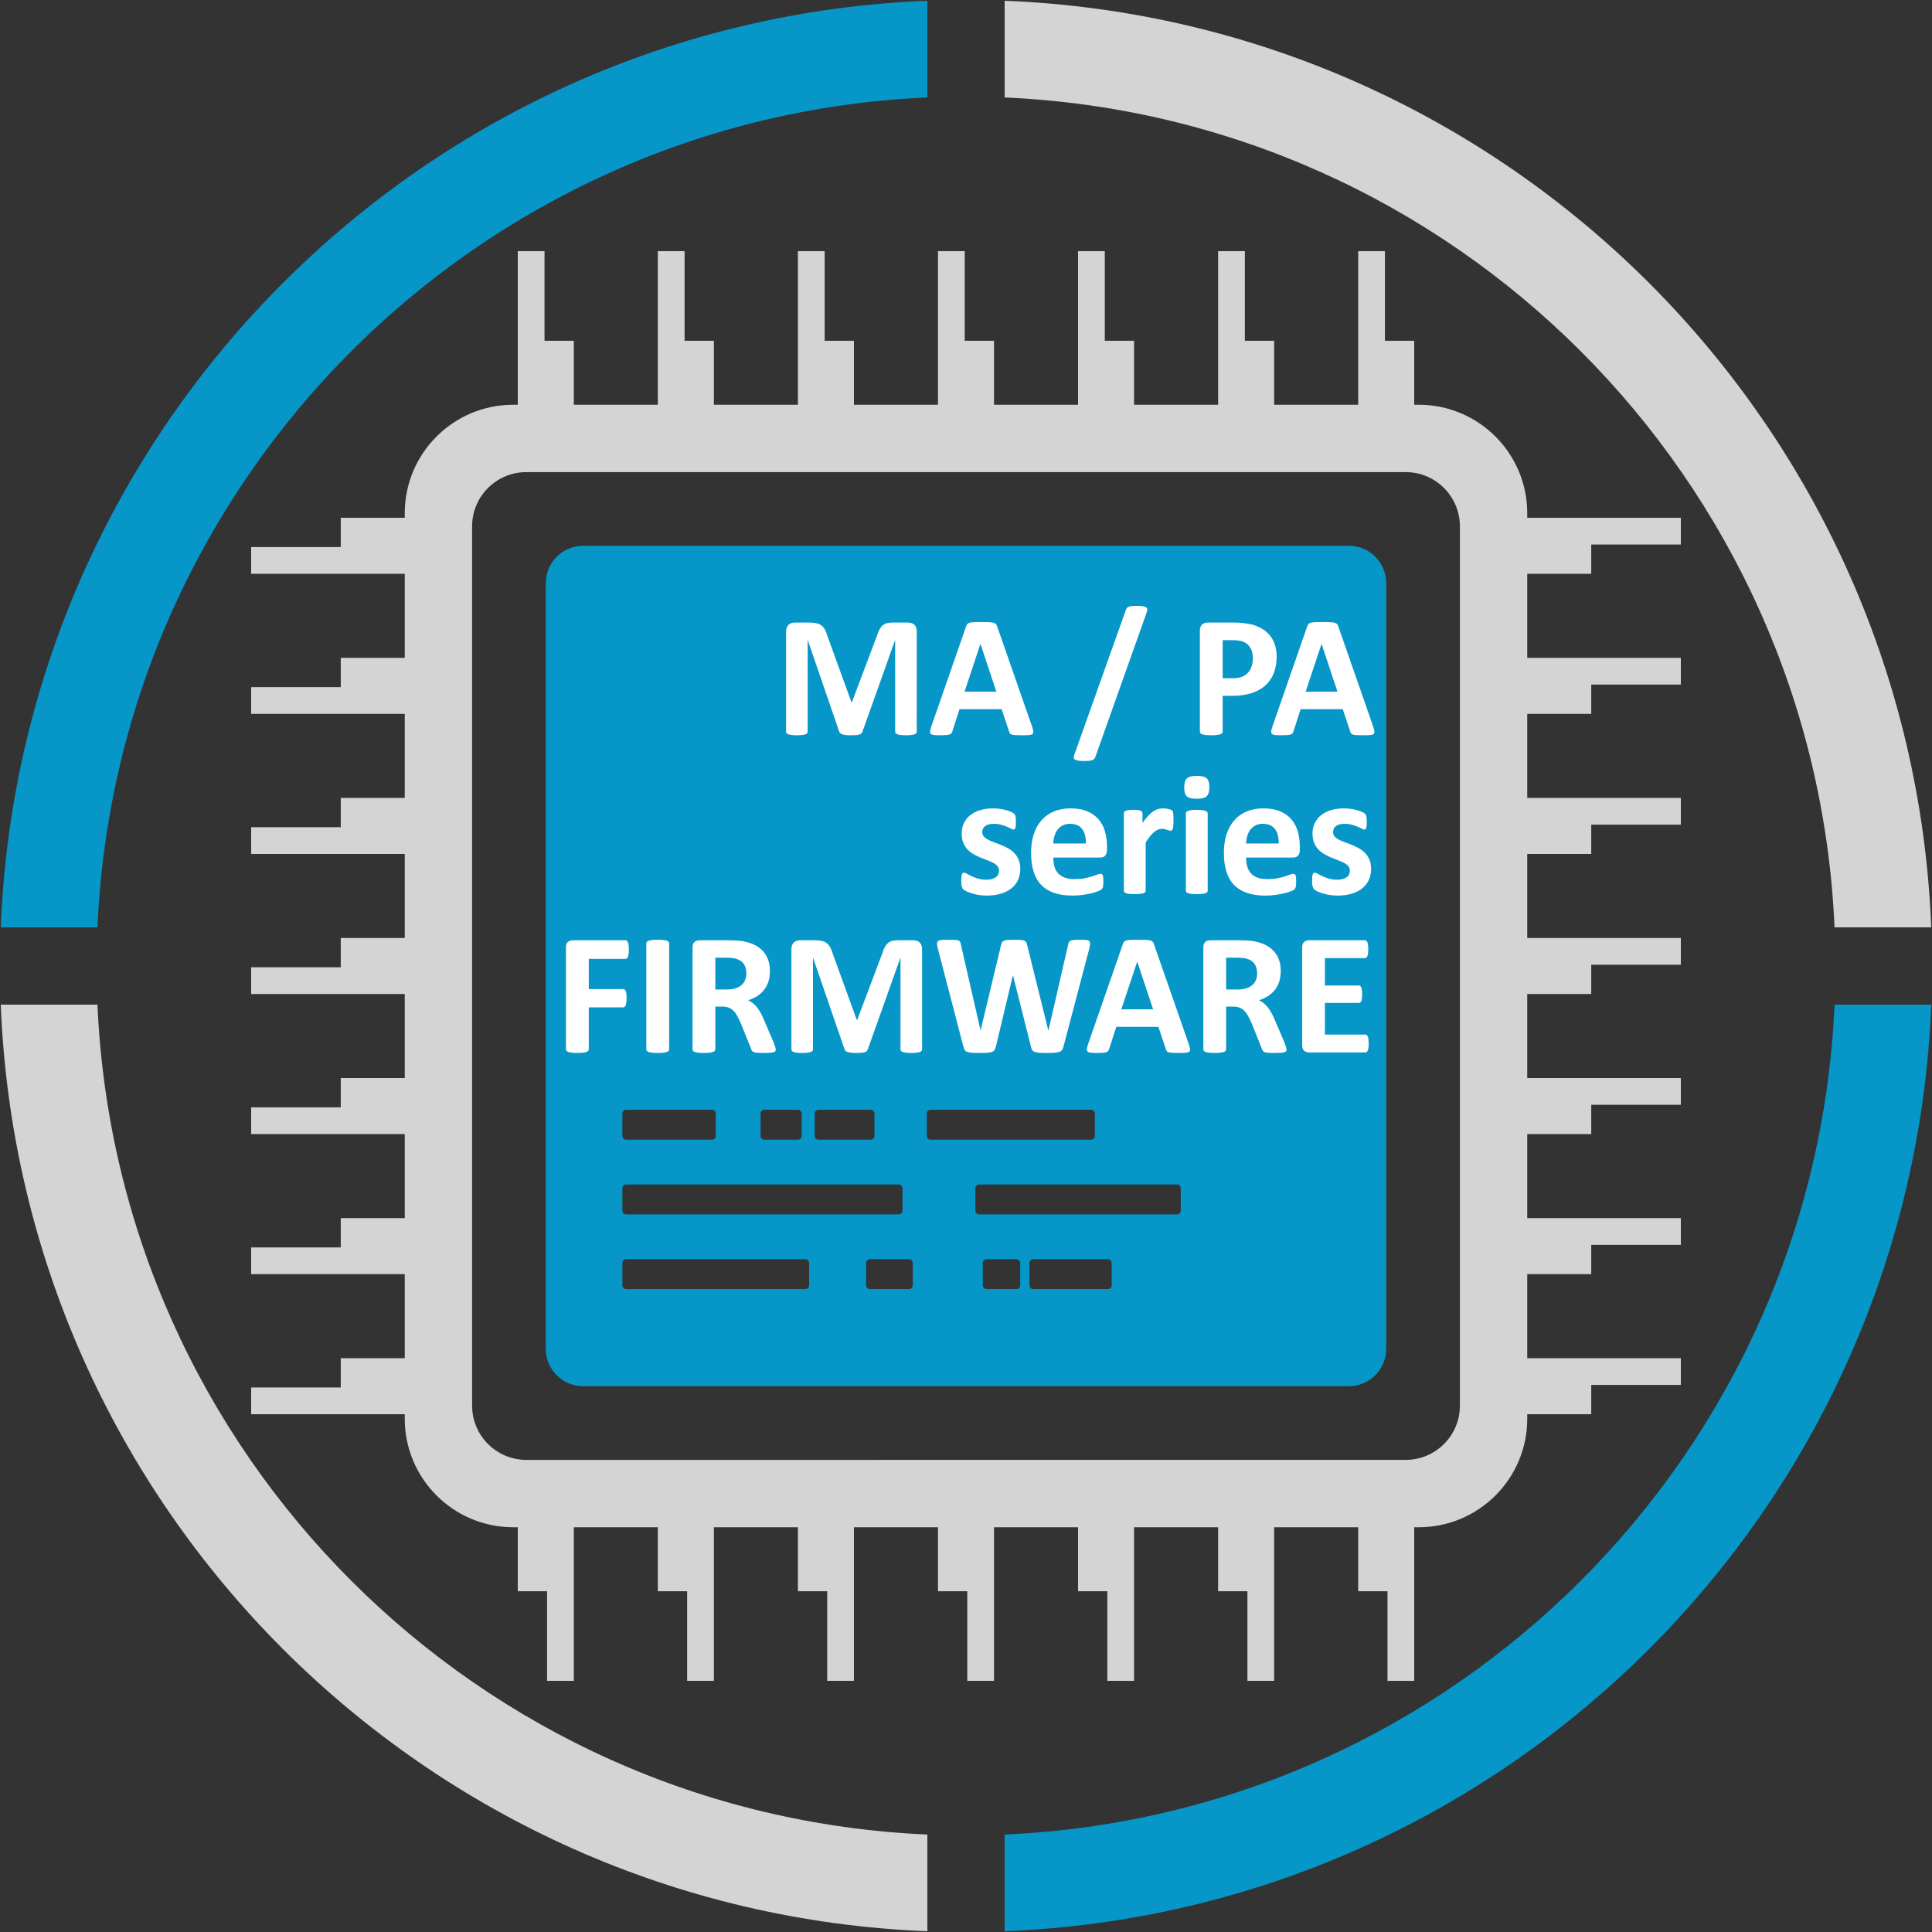 <?xml version="1.0" encoding="utf-8"?>
<!-- Generator: Adobe Illustrator 28.1.0, SVG Export Plug-In . SVG Version: 6.00 Build 0)  -->
<svg version="1.1" id="Слой_1" xmlns="http://www.w3.org/2000/svg" xmlns:xlink="http://www.w3.org/1999/xlink" x="0px" y="0px"
	 width="1000px" height="1000px" viewBox="0 0 1000 1000" style="enable-background:new 0 0 1000 1000;" xml:space="preserve">
<rect x="0" y="0" width="1000" height="1000" fill="#333333" stroke="none"/>
<style type="text/css">
	.st0{fill:#D4D4D4;}
	.st1{fill:#0696C8;}
	.st2{fill:none;}
	.st3{fill:#FFFFFF;}
</style>
<path class="st0" d="M734.337,209.5H265.663c-31.018,0-56.163,25.145-56.163,56.163v468.673c0,31.018,25.145,56.163,56.163,56.163
	h468.673c31.018,0,56.163-25.145,56.163-56.163V265.663C790.5,234.645,765.355,209.5,734.337,209.5z M755.64,727.558
	c0,15.509-12.573,28.082-28.082,28.082H272.442c-15.509,0-28.082-12.573-28.082-28.082V272.442
	c0-15.509,12.573-28.082,28.082-28.082h455.117c15.509,0,28.082,12.573,28.082,28.082V727.558z"/>
<path class="st1" d="M698.167,282.5H301.833c-10.678,0-19.333,8.656-19.333,19.333v396.333c0,10.677,8.656,19.333,19.333,19.333
	h396.333c10.677,0,19.333-8.656,19.333-19.333V301.833C717.5,291.156,708.844,282.5,698.167,282.5z M421.7,576.367
	c0-1.068,0.866-1.933,1.933-1.933H450.7c1.068,0,1.933,0.866,1.933,1.933v11.6c0,1.068-0.866,1.933-1.933,1.933h-27.067
	c-1.068,0-1.933-0.866-1.933-1.933V576.367z M393.667,576.367c0-1.068,0.866-1.933,1.933-1.933H413c1.068,0,1.933,0.866,1.933,1.933
	v11.6c0,1.068-0.866,1.933-1.933,1.933h-17.4c-1.068,0-1.933-0.866-1.933-1.933V576.367z M322.133,576.367
	c0-1.068,0.866-1.933,1.933-1.933h44.467c1.068,0,1.933,0.866,1.933,1.933v11.6c0,1.068-0.866,1.933-1.933,1.933h-44.467
	c-1.068,0-1.933-0.866-1.933-1.933V576.367z M322.133,615.033c0-1.068,0.866-1.933,1.933-1.933H465.2
	c1.068,0,1.933,0.866,1.933,1.933v11.6c0,1.068-0.866,1.933-1.933,1.933H324.067c-1.068,0-1.933-0.866-1.933-1.933V615.033z
	 M418.8,665.3c0,1.068-0.866,1.933-1.933,1.933h-92.8c-1.068,0-1.933-0.866-1.933-1.933v-11.6c0-1.068,0.866-1.933,1.933-1.933h92.8
	c1.068,0,1.933,0.866,1.933,1.933V665.3z M472.45,665.3c0,1.068-0.866,1.933-1.933,1.933h-20.3c-1.068,0-1.933-0.866-1.933-1.933
	v-11.6c0-1.068,0.866-1.933,1.933-1.933h20.3c1.068,0,1.933,0.866,1.933,1.933V665.3z M479.7,587.967v-11.6
	c0-1.068,0.866-1.933,1.933-1.933h83.133c1.068,0,1.933,0.866,1.933,1.933v11.6c0,1.068-0.866,1.933-1.933,1.933h-83.133
	C480.566,589.9,479.7,589.034,479.7,587.967z M528.033,665.3c0,1.068-0.866,1.933-1.933,1.933h-15.467
	c-1.068,0-1.933-0.866-1.933-1.933v-11.6c0-1.068,0.866-1.933,1.933-1.933H526.1c1.068,0,1.933,0.866,1.933,1.933V665.3z
	 M575.4,665.3c0,1.068-0.866,1.933-1.933,1.933H534.8c-1.068,0-1.933-0.866-1.933-1.933v-11.6c0-1.068,0.866-1.933,1.933-1.933
	h38.667c1.068,0,1.933,0.866,1.933,1.933V665.3z M611.167,626.633c0,1.068-0.866,1.933-1.933,1.933H506.767
	c-1.068,0-1.933-0.866-1.933-1.933v-11.6c0-1.068,0.866-1.933,1.933-1.933h102.467c1.068,0,1.933,0.866,1.933,1.933V626.633z"/>
<g>
	<rect x="271.5" y="318" class="st2" width="441" height="266"/>
	<path class="st3" d="M474.505,378.687c0,0.299-0.083,0.568-0.247,0.808c-0.165,0.24-0.464,0.434-0.897,0.583
		c-0.434,0.15-1.009,0.269-1.727,0.359c-0.718,0.089-1.63,0.134-2.736,0.134c-1.077,0-1.974-0.045-2.691-0.134
		c-0.717-0.09-1.286-0.209-1.704-0.359c-0.419-0.149-0.718-0.344-0.897-0.583c-0.18-0.239-0.269-0.508-0.269-0.808V331.44h-0.09
		l-16.819,47.202c-0.12,0.389-0.314,0.711-0.583,0.965c-0.269,0.254-0.636,0.456-1.099,0.605c-0.464,0.149-1.054,0.247-1.772,0.292
		c-0.717,0.044-1.585,0.067-2.601,0.067c-1.017,0-1.884-0.038-2.602-0.112c-0.718-0.075-1.309-0.194-1.771-0.359
		c-0.464-0.164-0.83-0.366-1.099-0.605c-0.269-0.239-0.448-0.523-0.538-0.853l-16.236-47.202h-0.089v47.247
		c0,0.299-0.083,0.568-0.247,0.808c-0.165,0.24-0.471,0.434-0.919,0.583c-0.448,0.15-1.024,0.269-1.727,0.359
		c-0.703,0.089-1.607,0.134-2.713,0.134c-1.077,0-1.974-0.045-2.691-0.134c-0.717-0.09-1.293-0.209-1.727-0.359
		c-0.434-0.149-0.733-0.344-0.897-0.583c-0.165-0.239-0.247-0.508-0.247-0.808v-51.733c0-1.526,0.403-2.692,1.211-3.5
		c0.807-0.808,1.884-1.211,3.229-1.211h7.714c1.375,0,2.557,0.112,3.543,0.336c0.987,0.225,1.839,0.599,2.557,1.122
		s1.315,1.211,1.794,2.064c0.478,0.853,0.897,1.907,1.256,3.163l12.559,34.594h0.179l13.007-34.504
		c0.388-1.256,0.814-2.318,1.278-3.186c0.463-0.867,1.001-1.57,1.615-2.108c0.612-0.539,1.338-0.92,2.175-1.145
		c0.836-0.224,1.809-0.336,2.915-0.336h7.939c0.807,0,1.502,0.105,2.085,0.314c0.583,0.21,1.061,0.516,1.435,0.92
		c0.374,0.404,0.658,0.897,0.853,1.481c0.194,0.583,0.292,1.249,0.292,1.997V378.687z"/>
	<path class="st3" d="M534.144,375.905c0.359,1.077,0.583,1.929,0.673,2.557c0.09,0.628-0.03,1.1-0.358,1.414
		c-0.33,0.314-0.913,0.508-1.749,0.583c-0.838,0.074-1.989,0.112-3.454,0.112c-1.524,0-2.714-0.022-3.565-0.067
		c-0.853-0.045-1.503-0.135-1.951-0.27s-0.763-0.321-0.941-0.561c-0.18-0.239-0.33-0.553-0.449-0.942l-3.901-11.666h-21.798
		l-3.678,11.352c-0.12,0.419-0.277,0.771-0.471,1.054c-0.195,0.285-0.509,0.509-0.942,0.673c-0.434,0.164-1.047,0.276-1.839,0.337
		c-0.793,0.06-1.832,0.089-3.117,0.089c-1.376,0-2.452-0.045-3.229-0.134c-0.778-0.09-1.316-0.307-1.615-0.651
		c-0.299-0.343-0.403-0.83-0.314-1.458c0.09-0.628,0.314-1.465,0.673-2.513l17.896-51.509c0.18-0.508,0.389-0.92,0.628-1.234
		s0.621-0.553,1.143-0.718c0.523-0.164,1.248-0.269,2.176-0.314c0.927-0.045,2.152-0.067,3.678-0.067
		c1.764,0,3.169,0.022,4.216,0.067s1.861,0.15,2.444,0.314c0.583,0.165,1.002,0.412,1.256,0.74c0.254,0.33,0.471,0.778,0.65,1.346
		L534.144,375.905z M507.502,333.324h-0.045l-8.207,24.678h16.46L507.502,333.324z"/>
	<path class="st3" d="M566.905,391.923c-0.15,0.388-0.345,0.702-0.583,0.942c-0.24,0.239-0.576,0.434-1.01,0.583
		c-0.434,0.149-0.972,0.262-1.614,0.336c-0.644,0.074-1.458,0.112-2.444,0.112c-1.227,0-2.228-0.061-3.005-0.18
		c-0.778-0.12-1.368-0.299-1.771-0.538c-0.404-0.24-0.636-0.546-0.695-0.92c-0.061-0.375,0-0.815,0.179-1.324l26.821-75.334
		c0.119-0.388,0.299-0.71,0.538-0.964c0.239-0.254,0.568-0.456,0.987-0.606c0.418-0.149,0.964-0.261,1.637-0.336
		c0.673-0.074,1.487-0.112,2.444-0.112c1.256,0,2.266,0.061,3.027,0.18c0.763,0.12,1.338,0.299,1.728,0.538
		c0.388,0.24,0.612,0.546,0.672,0.92c0.06,0.375,0.016,0.815-0.134,1.324L566.905,391.923z"/>
	<path class="st3" d="M660.798,339.875c0,3.261-0.509,6.147-1.525,8.66s-2.497,4.629-4.44,6.349
		c-1.943,1.72-4.328,3.028-7.153,3.926c-2.826,0.897-6.152,1.346-9.979,1.346h-4.844v18.531c0,0.299-0.098,0.568-0.292,0.808
		c-0.194,0.24-0.516,0.434-0.964,0.583c-0.448,0.15-1.047,0.269-1.794,0.359c-0.748,0.089-1.705,0.134-2.871,0.134
		c-1.137,0-2.085-0.045-2.848-0.134c-0.763-0.09-1.368-0.209-1.816-0.359c-0.448-0.149-0.763-0.344-0.942-0.583
		c-0.179-0.239-0.269-0.508-0.269-0.808v-52.227c0-1.406,0.365-2.46,1.099-3.163c0.732-0.703,1.696-1.055,2.893-1.055h13.68
		c1.375,0,2.684,0.053,3.925,0.157c1.24,0.105,2.729,0.33,4.463,0.673c1.733,0.344,3.49,0.98,5.27,1.907
		c1.779,0.928,3.297,2.102,4.553,3.522c1.256,1.421,2.213,3.081,2.87,4.98C660.469,335.381,660.798,337.513,660.798,339.875z
		 M648.464,340.728c0-2.034-0.359-3.708-1.077-5.025c-0.717-1.316-1.6-2.288-2.646-2.916c-1.047-0.628-2.146-1.024-3.297-1.189
		c-1.151-0.164-2.34-0.247-3.565-0.247h-5.023v19.697h5.292c1.884,0,3.461-0.254,4.732-0.763c1.271-0.508,2.31-1.218,3.117-2.131
		c0.807-0.912,1.42-2.003,1.839-3.275C648.254,343.607,648.464,342.224,648.464,340.728z"/>
	<path class="st3" d="M710.704,375.905c0.359,1.077,0.583,1.929,0.673,2.557c0.09,0.628-0.03,1.1-0.358,1.414
		c-0.33,0.314-0.913,0.508-1.749,0.583c-0.838,0.074-1.989,0.112-3.454,0.112c-1.524,0-2.714-0.022-3.565-0.067
		c-0.853-0.045-1.503-0.135-1.951-0.27s-0.763-0.321-0.941-0.561c-0.18-0.239-0.33-0.553-0.449-0.942l-3.901-11.666h-21.798
		l-3.678,11.352c-0.12,0.419-0.277,0.771-0.472,1.054c-0.194,0.285-0.509,0.509-0.941,0.673c-0.434,0.164-1.047,0.276-1.839,0.337
		c-0.793,0.06-1.832,0.089-3.117,0.089c-1.376,0-2.452-0.045-3.229-0.134c-0.778-0.09-1.316-0.307-1.614-0.651
		c-0.3-0.343-0.404-0.83-0.314-1.458c0.09-0.628,0.314-1.465,0.673-2.513l17.896-51.509c0.18-0.508,0.389-0.92,0.628-1.234
		s0.62-0.553,1.144-0.718c0.523-0.164,1.248-0.269,2.176-0.314c0.927-0.045,2.152-0.067,3.678-0.067
		c1.764,0,3.169,0.022,4.216,0.067s1.861,0.15,2.444,0.314c0.583,0.165,1.002,0.412,1.256,0.74c0.254,0.33,0.471,0.778,0.65,1.346
		L710.704,375.905z M684.062,333.324h-0.045l-8.208,24.678h16.461L684.062,333.324z"/>
	<path class="st3" d="M528.09,449.688c0,2.273-0.428,4.278-1.279,6.013s-2.057,3.186-3.611,4.352s-3.393,2.042-5.516,2.625
		c-2.123,0.583-4.426,0.875-6.908,0.875c-1.494,0-2.922-0.112-4.283-0.336c-1.359-0.224-2.578-0.509-3.654-0.853
		c-1.076-0.343-1.973-0.695-2.691-1.054s-1.241-0.695-1.57-1.01c-0.329-0.314-0.583-0.808-0.762-1.48
		c-0.18-0.673-0.27-1.667-0.27-2.984c0-0.867,0.03-1.562,0.09-2.086c0.06-0.523,0.149-0.942,0.269-1.256
		c0.119-0.314,0.269-0.523,0.449-0.628c0.179-0.104,0.404-0.157,0.673-0.157c0.329,0,0.814,0.188,1.458,0.561
		c0.643,0.375,1.442,0.785,2.399,1.234s2.07,0.868,3.342,1.256c1.27,0.389,2.713,0.583,4.328,0.583c1.016,0,1.92-0.104,2.713-0.314
		c0.791-0.209,1.48-0.508,2.062-0.897c0.584-0.388,1.025-0.882,1.324-1.48c0.299-0.598,0.447-1.286,0.447-2.064
		c0-0.897-0.275-1.667-0.828-2.311c-0.555-0.643-1.287-1.204-2.199-1.683c-0.912-0.478-1.943-0.927-3.094-1.346
		c-1.152-0.418-2.332-0.882-3.543-1.391c-1.211-0.508-2.393-1.091-3.543-1.75c-1.152-0.658-2.184-1.465-3.095-2.423
		c-0.913-0.957-1.645-2.109-2.198-3.455c-0.554-1.346-0.83-2.961-0.83-4.846c0-1.914,0.374-3.672,1.121-5.272
		c0.747-1.6,1.824-2.969,3.229-4.106c1.405-1.136,3.116-2.019,5.136-2.647c2.018-0.628,4.283-0.942,6.795-0.942
		c1.256,0,2.473,0.09,3.654,0.27c1.182,0.179,2.25,0.404,3.207,0.673s1.764,0.561,2.422,0.875s1.129,0.583,1.414,0.808
		c0.283,0.224,0.484,0.449,0.605,0.673c0.119,0.225,0.209,0.494,0.27,0.808c0.059,0.314,0.111,0.703,0.156,1.167
		c0.045,0.464,0.066,1.04,0.066,1.728c0,0.808-0.021,1.466-0.066,1.974c-0.045,0.509-0.119,0.913-0.225,1.211
		c-0.105,0.3-0.246,0.501-0.426,0.606c-0.18,0.105-0.389,0.157-0.629,0.157c-0.268,0-0.688-0.157-1.256-0.471
		s-1.277-0.651-2.129-1.01c-0.854-0.359-1.84-0.695-2.961-1.009c-1.121-0.314-2.4-0.471-3.834-0.471c-1.018,0-1.9,0.105-2.646,0.314
		c-0.748,0.209-1.361,0.509-1.84,0.897c-0.479,0.389-0.838,0.845-1.076,1.369c-0.24,0.523-0.359,1.084-0.359,1.682
		c0,0.928,0.285,1.705,0.854,2.333c0.566,0.628,1.314,1.182,2.242,1.66c0.926,0.479,1.98,0.927,3.162,1.346
		c1.18,0.419,2.377,0.875,3.588,1.369s2.406,1.07,3.588,1.728c1.182,0.658,2.234,1.466,3.162,2.423
		c0.926,0.958,1.674,2.102,2.242,3.433C527.805,446.285,528.09,447.863,528.09,449.688z"/>
	<path class="st3" d="M572.972,439.816c0,1.376-0.307,2.394-0.919,3.051c-0.613,0.658-1.458,0.987-2.534,0.987h-24.354
		c0,1.705,0.202,3.253,0.605,4.644c0.404,1.391,1.047,2.573,1.929,3.544c0.882,0.973,2.019,1.713,3.409,2.221
		c1.39,0.509,3.057,0.763,5.001,0.763c1.973,0,3.707-0.142,5.202-0.426c1.495-0.284,2.788-0.598,3.88-0.942
		c1.091-0.344,1.996-0.658,2.714-0.942c0.717-0.284,1.3-0.426,1.749-0.426c0.269,0,0.493,0.053,0.673,0.157
		c0.179,0.105,0.328,0.292,0.448,0.561c0.119,0.269,0.202,0.651,0.247,1.144c0.044,0.494,0.066,1.115,0.066,1.862
		c0,0.658-0.015,1.219-0.045,1.683c-0.029,0.464-0.074,0.86-0.134,1.189c-0.061,0.33-0.15,0.605-0.27,0.83
		c-0.12,0.224-0.276,0.441-0.471,0.65c-0.195,0.21-0.726,0.494-1.593,0.853s-1.973,0.711-3.318,1.055
		c-1.346,0.343-2.886,0.643-4.62,0.897c-1.734,0.254-3.588,0.381-5.562,0.381c-3.559,0-6.676-0.448-9.352-1.346
		s-4.911-2.258-6.705-4.083c-1.794-1.824-3.133-4.128-4.014-6.91c-0.883-2.782-1.323-6.042-1.323-9.781
		c0-3.559,0.463-6.767,1.39-9.624c0.927-2.856,2.272-5.279,4.037-7.269c1.764-1.989,3.909-3.507,6.437-4.554
		c2.526-1.046,5.374-1.57,8.544-1.57c3.349,0,6.212,0.494,8.589,1.481c2.377,0.987,4.328,2.355,5.854,4.105
		c1.524,1.75,2.646,3.821,3.363,6.214s1.076,4.996,1.076,7.807V439.816z M562.028,436.586c0.09-3.17-0.546-5.661-1.906-7.471
		c-1.361-1.81-3.461-2.714-6.302-2.714c-1.435,0-2.684,0.269-3.745,0.808s-1.943,1.264-2.646,2.176
		c-0.703,0.913-1.241,1.989-1.615,3.23s-0.591,2.565-0.65,3.971H562.028z"/>
	<path class="st3" d="M607.405,424.696c0,1.077-0.03,1.959-0.09,2.647c-0.061,0.688-0.15,1.227-0.27,1.615
		c-0.12,0.389-0.276,0.658-0.471,0.808c-0.195,0.15-0.441,0.224-0.74,0.224c-0.239,0-0.509-0.052-0.808-0.157
		c-0.299-0.104-0.636-0.216-1.009-0.336c-0.374-0.119-0.785-0.231-1.233-0.336c-0.448-0.104-0.942-0.157-1.48-0.157
		c-0.628,0-1.256,0.128-1.884,0.382c-0.628,0.254-1.278,0.65-1.95,1.189c-0.673,0.538-1.376,1.256-2.108,2.153
		c-0.733,0.897-1.518,2.004-2.354,3.32v24.947c0,0.299-0.09,0.561-0.27,0.785c-0.18,0.224-0.486,0.412-0.919,0.561
		c-0.435,0.15-1.01,0.262-1.728,0.337c-0.717,0.074-1.63,0.112-2.735,0.112c-1.106,0-2.019-0.038-2.736-0.112
		c-0.718-0.075-1.294-0.187-1.727-0.337c-0.434-0.149-0.74-0.336-0.92-0.561c-0.179-0.225-0.269-0.486-0.269-0.785v-40.023
		c0-0.299,0.074-0.561,0.225-0.785c0.148-0.225,0.418-0.411,0.807-0.561c0.389-0.149,0.89-0.261,1.503-0.336
		c0.612-0.074,1.383-0.112,2.31-0.112c0.957,0,1.749,0.038,2.377,0.112c0.628,0.075,1.114,0.187,1.458,0.336
		c0.344,0.15,0.59,0.336,0.74,0.561c0.149,0.224,0.224,0.486,0.224,0.785v4.98c1.047-1.496,2.033-2.729,2.961-3.702
		c0.926-0.972,1.809-1.742,2.646-2.311c0.837-0.568,1.675-0.965,2.512-1.189c0.837-0.224,1.675-0.336,2.512-0.336
		c0.389,0,0.808,0.022,1.256,0.067c0.449,0.045,0.912,0.12,1.391,0.225c0.478,0.105,0.897,0.224,1.256,0.359
		c0.358,0.134,0.62,0.277,0.785,0.426c0.164,0.15,0.283,0.314,0.358,0.493c0.074,0.18,0.142,0.426,0.202,0.741
		c0.06,0.314,0.104,0.785,0.135,1.413C607.39,422.767,607.405,423.619,607.405,424.696z"/>
	<path class="st3" d="M625.96,407.421c0,2.273-0.464,3.844-1.39,4.711c-0.928,0.868-2.646,1.301-5.158,1.301
		c-2.542,0-4.254-0.418-5.136-1.256c-0.882-0.837-1.323-2.348-1.323-4.532c0-2.272,0.456-3.851,1.368-4.733
		c0.912-0.882,2.639-1.324,5.181-1.324c2.512,0,4.216,0.426,5.112,1.279C625.512,403.72,625.96,405.238,625.96,407.421z
		 M625.108,460.995c0,0.299-0.09,0.561-0.27,0.785c-0.18,0.224-0.486,0.412-0.919,0.561c-0.435,0.15-1.01,0.262-1.728,0.337
		c-0.717,0.074-1.63,0.112-2.735,0.112c-1.106,0-2.019-0.038-2.736-0.112c-0.718-0.075-1.294-0.187-1.727-0.337
		c-0.434-0.149-0.74-0.336-0.92-0.561c-0.179-0.225-0.269-0.486-0.269-0.785v-39.933c0-0.299,0.09-0.561,0.269-0.785
		c0.18-0.225,0.486-0.418,0.92-0.583c0.433-0.164,1.009-0.292,1.727-0.381s1.63-0.135,2.736-0.135c1.105,0,2.019,0.045,2.735,0.135
		c0.718,0.09,1.293,0.217,1.728,0.381c0.433,0.165,0.739,0.359,0.919,0.583c0.18,0.224,0.27,0.486,0.27,0.785V460.995z"/>
	<path class="st3" d="M672.772,439.816c0,1.376-0.307,2.394-0.919,3.051c-0.613,0.658-1.458,0.987-2.534,0.987h-24.354
		c0,1.705,0.202,3.253,0.605,4.644c0.404,1.391,1.047,2.573,1.929,3.544c0.882,0.973,2.019,1.713,3.409,2.221
		c1.39,0.509,3.057,0.763,5.001,0.763c1.973,0,3.707-0.142,5.202-0.426c1.495-0.284,2.788-0.598,3.88-0.942
		c1.091-0.344,1.996-0.658,2.714-0.942c0.717-0.284,1.3-0.426,1.749-0.426c0.269,0,0.493,0.053,0.673,0.157
		c0.179,0.105,0.328,0.292,0.448,0.561c0.119,0.269,0.202,0.651,0.247,1.144c0.044,0.494,0.066,1.115,0.066,1.862
		c0,0.658-0.015,1.219-0.045,1.683c-0.029,0.464-0.074,0.86-0.134,1.189c-0.061,0.33-0.15,0.605-0.27,0.83
		c-0.12,0.224-0.276,0.441-0.471,0.65c-0.195,0.21-0.726,0.494-1.593,0.853s-1.973,0.711-3.318,1.055
		c-1.346,0.343-2.886,0.643-4.62,0.897c-1.734,0.254-3.588,0.381-5.562,0.381c-3.559,0-6.676-0.448-9.352-1.346
		s-4.911-2.258-6.705-4.083c-1.794-1.824-3.133-4.128-4.014-6.91c-0.883-2.782-1.323-6.042-1.323-9.781
		c0-3.559,0.463-6.767,1.39-9.624c0.927-2.856,2.272-5.279,4.037-7.269c1.764-1.989,3.909-3.507,6.437-4.554
		c2.526-1.046,5.374-1.57,8.544-1.57c3.349,0,6.212,0.494,8.589,1.481c2.377,0.987,4.328,2.355,5.854,4.105
		c1.524,1.75,2.646,3.821,3.363,6.214s1.076,4.996,1.076,7.807V439.816z M661.829,436.586c0.09-3.17-0.546-5.661-1.906-7.471
		c-1.361-1.81-3.461-2.714-6.302-2.714c-1.435,0-2.684,0.269-3.745,0.808s-1.943,1.264-2.646,2.176
		c-0.703,0.913-1.241,1.989-1.615,3.23s-0.591,2.565-0.65,3.971H661.829z"/>
	<path class="st3" d="M709.673,449.688c0,2.273-0.427,4.278-1.278,6.013c-0.853,1.735-2.057,3.186-3.611,4.352
		s-3.394,2.042-5.517,2.625c-2.123,0.583-4.425,0.875-6.907,0.875c-1.495,0-2.923-0.112-4.283-0.336
		c-1.36-0.224-2.579-0.509-3.655-0.853c-1.076-0.343-1.974-0.695-2.69-1.054c-0.718-0.359-1.241-0.695-1.57-1.01
		c-0.329-0.314-0.583-0.808-0.763-1.48c-0.179-0.673-0.269-1.667-0.269-2.984c0-0.867,0.029-1.562,0.09-2.086
		c0.06-0.523,0.148-0.942,0.269-1.256c0.119-0.314,0.27-0.523,0.448-0.628c0.18-0.104,0.404-0.157,0.673-0.157
		c0.329,0,0.814,0.188,1.458,0.561c0.643,0.375,1.442,0.785,2.399,1.234s2.07,0.868,3.342,1.256
		c1.271,0.389,2.713,0.583,4.328,0.583c1.016,0,1.921-0.104,2.713-0.314c0.792-0.209,1.48-0.508,2.063-0.897
		c0.583-0.388,1.024-0.882,1.323-1.48c0.299-0.598,0.448-1.286,0.448-2.064c0-0.897-0.276-1.667-0.829-2.311
		c-0.554-0.643-1.286-1.204-2.198-1.683c-0.912-0.478-1.944-0.927-3.095-1.346c-1.151-0.418-2.332-0.882-3.543-1.391
		c-1.211-0.508-2.393-1.091-3.543-1.75c-1.152-0.658-2.184-1.465-3.096-2.423c-0.912-0.957-1.645-2.109-2.197-3.455
		c-0.554-1.346-0.83-2.961-0.83-4.846c0-1.914,0.374-3.672,1.122-5.272c0.747-1.6,1.823-2.969,3.229-4.106
		c1.405-1.136,3.117-2.019,5.136-2.647c2.019-0.628,4.283-0.942,6.795-0.942c1.256,0,2.474,0.09,3.655,0.27
		c1.181,0.179,2.25,0.404,3.207,0.673s1.764,0.561,2.422,0.875c0.657,0.314,1.129,0.583,1.413,0.808
		c0.284,0.224,0.485,0.449,0.605,0.673c0.119,0.225,0.209,0.494,0.27,0.808c0.06,0.314,0.111,0.703,0.156,1.167
		c0.045,0.464,0.067,1.04,0.067,1.728c0,0.808-0.022,1.466-0.067,1.974c-0.045,0.509-0.119,0.913-0.224,1.211
		c-0.105,0.3-0.247,0.501-0.427,0.606c-0.179,0.105-0.389,0.157-0.628,0.157c-0.269,0-0.688-0.157-1.256-0.471
		s-1.278-0.651-2.13-1.01c-0.853-0.359-1.839-0.695-2.96-1.009c-1.122-0.314-2.4-0.471-3.835-0.471
		c-1.018,0-1.899,0.105-2.646,0.314c-0.748,0.209-1.361,0.509-1.839,0.897c-0.479,0.389-0.838,0.845-1.076,1.369
		c-0.24,0.523-0.359,1.084-0.359,1.682c0,0.928,0.284,1.705,0.853,2.333c0.567,0.628,1.315,1.182,2.242,1.66
		c0.927,0.479,1.98,0.927,3.162,1.346c1.181,0.419,2.377,0.875,3.588,1.369s2.407,1.07,3.589,1.728
		c1.181,0.658,2.234,1.466,3.162,2.423c0.926,0.958,1.674,2.102,2.242,3.433C709.388,446.285,709.673,447.863,709.673,449.688z"/>
	<path class="st3" d="M325.477,491.524c0,0.897-0.038,1.653-0.112,2.266c-0.075,0.613-0.195,1.099-0.359,1.458
		c-0.165,0.359-0.352,0.628-0.561,0.808c-0.209,0.18-0.448,0.27-0.718,0.27h-18.972v15.615h17.806c0.269,0,0.508,0.075,0.718,0.225
		c0.209,0.149,0.396,0.403,0.561,0.763c0.164,0.358,0.284,0.838,0.359,1.436c0.074,0.599,0.112,1.346,0.112,2.243
		s-0.038,1.646-0.112,2.243c-0.075,0.6-0.195,1.093-0.359,1.481c-0.165,0.389-0.352,0.666-0.561,0.83
		c-0.209,0.164-0.449,0.246-0.718,0.246h-17.806v21.627c0,0.329-0.089,0.613-0.269,0.853c-0.179,0.24-0.501,0.441-0.964,0.605
		c-0.464,0.165-1.069,0.292-1.816,0.382c-0.748,0.09-1.704,0.135-2.87,0.135c-1.137,0-2.086-0.045-2.848-0.135
		c-0.763-0.09-1.368-0.217-1.816-0.382c-0.449-0.164-0.771-0.365-0.964-0.605c-0.195-0.239-0.292-0.523-0.292-0.853v-52.631
		c0-1.316,0.336-2.266,1.009-2.849c0.673-0.583,1.503-0.875,2.489-0.875h27.314c0.27,0,0.508,0.083,0.718,0.247
		c0.209,0.165,0.396,0.434,0.561,0.808c0.164,0.374,0.284,0.875,0.359,1.503C325.439,489.864,325.477,490.627,325.477,491.524z"/>
	<path class="st3" d="M346.364,543.124c0,0.3-0.097,0.568-0.292,0.808c-0.195,0.24-0.516,0.434-0.964,0.583
		c-0.449,0.15-1.047,0.27-1.794,0.359c-0.748,0.09-1.704,0.135-2.87,0.135c-1.137,0-2.086-0.045-2.848-0.135
		c-0.763-0.09-1.368-0.209-1.816-0.359c-0.449-0.149-0.771-0.343-0.964-0.583c-0.195-0.239-0.292-0.508-0.292-0.808v-54.83
		c0-0.298,0.097-0.568,0.292-0.808c0.194-0.239,0.522-0.433,0.987-0.583c0.463-0.149,1.068-0.27,1.816-0.359
		c0.747-0.089,1.689-0.134,2.826-0.134c1.166,0,2.123,0.045,2.87,0.134c0.747,0.09,1.346,0.21,1.794,0.359
		c0.448,0.15,0.769,0.344,0.964,0.583c0.194,0.24,0.292,0.509,0.292,0.808V543.124z"/>
	<path class="st3" d="M401.519,543.214c0,0.329-0.06,0.605-0.179,0.83c-0.12,0.225-0.404,0.411-0.853,0.561
		c-0.448,0.149-1.106,0.254-1.973,0.314c-0.868,0.06-2.049,0.09-3.543,0.09c-1.256,0-2.258-0.03-3.005-0.09
		c-0.748-0.061-1.339-0.173-1.772-0.337c-0.434-0.164-0.74-0.373-0.919-0.628c-0.179-0.254-0.329-0.561-0.448-0.92l-5.203-12.967
		c-0.628-1.466-1.241-2.767-1.839-3.903s-1.263-2.087-1.996-2.85c-0.733-0.763-1.578-1.338-2.534-1.728
		c-0.957-0.389-2.063-0.583-3.319-0.583h-3.678v22.12c0,0.3-0.098,0.568-0.292,0.808c-0.195,0.24-0.516,0.434-0.964,0.583
		c-0.449,0.15-1.047,0.27-1.794,0.359c-0.748,0.09-1.704,0.135-2.87,0.135c-1.137,0-2.086-0.045-2.848-0.135
		c-0.763-0.09-1.368-0.209-1.816-0.359c-0.449-0.149-0.763-0.343-0.942-0.583c-0.18-0.239-0.269-0.508-0.269-0.808v-52.721
		c0-1.316,0.336-2.266,1.009-2.849c0.673-0.583,1.503-0.875,2.489-0.875h15.025c1.525,0,2.781,0.03,3.768,0.09
		c0.987,0.06,1.884,0.135,2.691,0.224c2.333,0.33,4.433,0.897,6.302,1.705c1.868,0.808,3.454,1.862,4.754,3.164
		c1.3,1.301,2.294,2.842,2.982,4.621c0.688,1.78,1.032,3.822,1.032,6.125c0,1.945-0.247,3.718-0.74,5.317
		c-0.493,1.601-1.219,3.028-2.175,4.285c-0.958,1.256-2.138,2.348-3.543,3.275c-1.406,0.927-3.005,1.675-4.799,2.243
		c0.867,0.419,1.682,0.928,2.444,1.525c0.763,0.599,1.48,1.323,2.153,2.176s1.308,1.825,1.906,2.917
		c0.598,1.092,1.181,2.326,1.749,3.701l4.889,11.441c0.448,1.138,0.747,1.968,0.897,2.49
		C401.444,542.504,401.519,542.915,401.519,543.214z M386.314,503.819c0-1.914-0.434-3.53-1.301-4.847
		c-0.868-1.316-2.288-2.243-4.261-2.782c-0.599-0.149-1.278-0.269-2.041-0.359c-0.762-0.09-1.816-0.135-3.162-0.135h-5.292v16.468
		h6.01c1.674,0,3.14-0.202,4.396-0.606c1.256-0.403,2.302-0.972,3.14-1.705c0.837-0.732,1.465-1.607,1.884-2.624
		C386.105,506.213,386.314,505.075,386.314,503.819z"/>
	<path class="st3" d="M477.26,543.124c0,0.3-0.083,0.568-0.247,0.808c-0.165,0.24-0.464,0.434-0.897,0.583
		c-0.434,0.15-1.009,0.27-1.727,0.359s-1.63,0.135-2.736,0.135c-1.077,0-1.974-0.045-2.691-0.135
		c-0.717-0.09-1.286-0.209-1.704-0.359c-0.419-0.149-0.718-0.343-0.897-0.583c-0.18-0.239-0.269-0.508-0.269-0.808v-47.247h-0.09
		l-16.819,47.202c-0.12,0.389-0.314,0.711-0.583,0.965s-0.636,0.456-1.099,0.605c-0.464,0.149-1.054,0.247-1.772,0.292
		c-0.717,0.045-1.585,0.067-2.601,0.067c-1.017,0-1.884-0.038-2.602-0.112c-0.718-0.075-1.309-0.194-1.771-0.359
		c-0.464-0.164-0.83-0.365-1.099-0.605c-0.269-0.239-0.448-0.523-0.538-0.853l-16.236-47.202h-0.089v47.247
		c0,0.3-0.083,0.568-0.247,0.808c-0.165,0.24-0.471,0.434-0.919,0.583c-0.448,0.15-1.024,0.27-1.727,0.359
		c-0.703,0.09-1.607,0.135-2.713,0.135c-1.077,0-1.974-0.045-2.691-0.135c-0.717-0.09-1.293-0.209-1.727-0.359
		c-0.434-0.149-0.733-0.343-0.897-0.583c-0.165-0.239-0.247-0.508-0.247-0.808V491.39c0-1.526,0.403-2.692,1.211-3.5
		c0.807-0.808,1.884-1.211,3.229-1.211h7.714c1.375,0,2.557,0.112,3.543,0.336c0.987,0.225,1.839,0.599,2.557,1.122
		s1.315,1.211,1.794,2.064c0.478,0.853,0.897,1.907,1.256,3.163l12.559,34.594h0.179l13.007-34.504
		c0.388-1.256,0.814-2.318,1.278-3.186c0.463-0.867,1.001-1.57,1.615-2.108c0.612-0.539,1.338-0.92,2.175-1.145
		c0.836-0.224,1.809-0.336,2.915-0.336h7.939c0.807,0,1.502,0.105,2.085,0.314c0.583,0.21,1.061,0.516,1.435,0.92
		c0.374,0.404,0.658,0.897,0.853,1.481c0.194,0.583,0.292,1.249,0.292,1.997V543.124z"/>
	<path class="st3" d="M550.443,541.733c-0.179,0.718-0.426,1.294-0.739,1.728c-0.314,0.434-0.785,0.763-1.413,0.986
		c-0.628,0.225-1.436,0.374-2.422,0.449c-0.987,0.074-2.243,0.112-3.768,0.112c-1.704,0-3.072-0.038-4.104-0.112
		c-1.031-0.075-1.846-0.225-2.444-0.449c-0.598-0.224-1.031-0.553-1.3-0.986c-0.27-0.434-0.479-1.01-0.628-1.728l-9.285-36.793
		h-0.089l-8.791,36.793c-0.15,0.688-0.359,1.249-0.628,1.683c-0.27,0.434-0.695,0.771-1.278,1.009
		c-0.583,0.24-1.376,0.396-2.377,0.472c-1.003,0.074-2.325,0.112-3.97,0.112c-1.734,0-3.117-0.038-4.148-0.112
		c-1.031-0.075-1.847-0.225-2.444-0.449c-0.598-0.224-1.031-0.553-1.3-0.986c-0.27-0.434-0.494-1.01-0.673-1.728l-13.187-50.658
		c-0.269-1.077-0.419-1.921-0.448-2.535c-0.03-0.613,0.142-1.084,0.516-1.414c0.374-0.329,0.987-0.531,1.839-0.605
		s2.041-0.112,3.566-0.112c1.405,0,2.519,0.022,3.341,0.067c0.822,0.045,1.442,0.15,1.861,0.314
		c0.418,0.165,0.702,0.404,0.852,0.718c0.149,0.314,0.269,0.756,0.359,1.324l10.181,44.465h0.044l10.585-44.151
		c0.119-0.568,0.276-1.032,0.472-1.391c0.193-0.359,0.522-0.635,0.986-0.83c0.463-0.194,1.099-0.329,1.906-0.404
		s1.884-0.112,3.229-0.112c1.436,0,2.579,0.03,3.431,0.09c0.853,0.06,1.51,0.187,1.974,0.381c0.463,0.195,0.8,0.471,1.009,0.83
		s0.374,0.837,0.494,1.436l10.943,44.151h0.09l10.182-44.331c0.089-0.479,0.208-0.89,0.358-1.234
		c0.149-0.344,0.433-0.613,0.853-0.808c0.418-0.194,1.016-0.329,1.794-0.404c0.777-0.075,1.868-0.112,3.273-0.112
		c1.315,0,2.34,0.038,3.072,0.112s1.264,0.277,1.593,0.605c0.328,0.33,0.471,0.815,0.426,1.458
		c-0.045,0.644-0.201,1.518-0.471,2.625L550.443,541.733z"/>
	<path class="st3" d="M615.286,540.342c0.359,1.077,0.583,1.93,0.673,2.558s-0.03,1.1-0.358,1.414
		c-0.33,0.313-0.913,0.508-1.749,0.583c-0.838,0.074-1.989,0.112-3.454,0.112c-1.524,0-2.714-0.022-3.565-0.067
		c-0.853-0.045-1.503-0.135-1.951-0.27s-0.763-0.321-0.941-0.561c-0.18-0.239-0.33-0.554-0.449-0.942l-3.901-11.666h-21.798
		l-3.678,11.352c-0.12,0.42-0.277,0.771-0.472,1.055s-0.509,0.509-0.941,0.673c-0.434,0.164-1.047,0.276-1.839,0.337
		c-0.793,0.06-1.832,0.09-3.117,0.09c-1.376,0-2.452-0.045-3.229-0.135c-0.778-0.09-1.316-0.307-1.614-0.65
		c-0.3-0.344-0.404-0.83-0.314-1.459c0.09-0.628,0.314-1.465,0.673-2.513l17.896-51.509c0.18-0.508,0.389-0.92,0.628-1.234
		s0.62-0.553,1.144-0.718c0.523-0.164,1.248-0.269,2.176-0.314c0.927-0.045,2.152-0.067,3.678-0.067
		c1.764,0,3.169,0.022,4.216,0.067s1.861,0.15,2.444,0.314c0.583,0.165,1.002,0.412,1.256,0.74c0.254,0.33,0.471,0.778,0.65,1.346
		L615.286,540.342z M588.645,497.761H588.6l-8.208,24.678h16.461L588.645,497.761z"/>
	<path class="st3" d="M665.91,543.214c0,0.329-0.06,0.605-0.179,0.83c-0.12,0.225-0.404,0.411-0.853,0.561s-1.106,0.254-1.974,0.314
		c-0.867,0.06-2.048,0.09-3.543,0.09c-1.256,0-2.258-0.03-3.005-0.09c-0.748-0.061-1.339-0.173-1.771-0.337
		c-0.435-0.164-0.74-0.373-0.92-0.628c-0.18-0.254-0.329-0.561-0.448-0.92l-5.203-12.967c-0.628-1.466-1.241-2.767-1.839-3.903
		c-0.599-1.137-1.264-2.087-1.996-2.85s-1.577-1.338-2.533-1.728c-0.958-0.389-2.063-0.583-3.319-0.583h-3.678v22.12
		c0,0.3-0.098,0.568-0.292,0.808c-0.194,0.24-0.516,0.434-0.964,0.583c-0.448,0.15-1.047,0.27-1.794,0.359
		c-0.748,0.09-1.705,0.135-2.871,0.135c-1.137,0-2.085-0.045-2.848-0.135s-1.368-0.209-1.816-0.359
		c-0.448-0.149-0.763-0.343-0.942-0.583c-0.179-0.239-0.269-0.508-0.269-0.808v-52.721c0-1.316,0.336-2.266,1.009-2.849
		s1.503-0.875,2.489-0.875h15.025c1.525,0,2.781,0.03,3.768,0.09c0.986,0.06,1.884,0.135,2.691,0.224
		c2.332,0.33,4.433,0.897,6.301,1.705c1.869,0.808,3.454,1.862,4.755,3.164c1.301,1.301,2.294,2.842,2.982,4.621
		c0.688,1.78,1.031,3.822,1.031,6.125c0,1.945-0.246,3.718-0.74,5.317c-0.493,1.601-1.218,3.028-2.175,4.285
		c-0.957,1.256-2.138,2.348-3.543,3.275c-1.406,0.927-3.005,1.675-4.8,2.243c0.867,0.419,1.683,0.928,2.444,1.525
		c0.763,0.599,1.48,1.323,2.153,2.176s1.308,1.825,1.906,2.917c0.598,1.092,1.181,2.326,1.749,3.701l4.889,11.441
		c0.449,1.138,0.747,1.968,0.897,2.49C665.836,542.504,665.91,542.915,665.91,543.214z M650.706,503.819
		c0-1.914-0.434-3.53-1.301-4.847c-0.867-1.316-2.287-2.243-4.261-2.782c-0.599-0.149-1.278-0.269-2.041-0.359
		s-1.816-0.135-3.162-0.135h-5.292v16.468h6.01c1.675,0,3.14-0.202,4.396-0.606c1.256-0.403,2.302-0.972,3.14-1.705
		c0.837-0.732,1.465-1.607,1.884-2.624C650.496,506.213,650.706,505.075,650.706,503.819z"/>
	<path class="st3" d="M708.416,540.118c0,0.867-0.037,1.593-0.111,2.176c-0.075,0.583-0.188,1.055-0.337,1.413
		c-0.149,0.359-0.336,0.621-0.561,0.785c-0.225,0.165-0.471,0.247-0.74,0.247h-29.153c-0.986,0-1.816-0.292-2.489-0.875
		s-1.009-1.532-1.009-2.849v-50.613c0-1.316,0.336-2.266,1.009-2.849s1.503-0.875,2.489-0.875h28.975
		c0.269,0,0.508,0.075,0.717,0.225c0.209,0.15,0.389,0.411,0.538,0.785s0.262,0.853,0.337,1.436
		c0.074,0.583,0.112,1.324,0.112,2.221c0,0.838-0.038,1.548-0.112,2.131c-0.075,0.583-0.188,1.054-0.337,1.413
		s-0.329,0.621-0.538,0.785c-0.209,0.165-0.448,0.247-0.717,0.247h-20.722v14.179h17.537c0.269,0,0.516,0.083,0.739,0.247
		c0.225,0.165,0.411,0.419,0.562,0.763c0.148,0.344,0.261,0.808,0.336,1.391c0.074,0.583,0.112,1.294,0.112,2.132
		c0,0.867-0.038,1.585-0.112,2.153c-0.075,0.568-0.188,1.025-0.336,1.368c-0.15,0.345-0.337,0.592-0.562,0.74
		c-0.224,0.15-0.471,0.225-0.739,0.225h-17.537v16.377h20.9c0.27,0,0.516,0.083,0.74,0.247c0.225,0.165,0.411,0.426,0.561,0.785
		s0.262,0.83,0.337,1.413C708.379,538.525,708.416,539.251,708.416,540.118z"/>
</g>
<polygon class="st0" points="281.841,130 268,130 268,210 297,210 297,176.377 281.841,176.377 "/>
<polygon class="st0" points="716.841,130 703,130 703,210 732,210 732,176.377 716.841,176.377 "/>
<polygon class="st0" points="354.341,130 340.5,130 340.5,210 369.5,210 369.5,176.377 354.341,176.377 "/>
<polygon class="st0" points="426.841,130 413,130 413,210 442,210 442,176.377 426.841,176.377 "/>
<polygon class="st0" points="499.341,130 485.5,130 485.5,210 514.5,210 514.5,176.377 499.341,176.377 "/>
<polygon class="st0" points="571.841,130 558,130 558,210 587,210 587,176.377 571.841,176.377 "/>
<polygon class="st0" points="644.341,130 630.5,130 630.5,210 659.5,210 659.5,176.377 644.341,176.377 "/>
<polygon class="st0" points="718.159,870 732,870 732,790 703,790 703,823.623 718.159,823.623 "/>
<polygon class="st0" points="283.159,870 297,870 297,790 268,790 268,823.623 283.159,823.623 "/>
<polygon class="st0" points="645.659,870 659.5,870 659.5,790 630.5,790 630.5,823.623 645.659,823.623 "/>
<polygon class="st0" points="573.159,870 587,870 587,790 558,790 558,823.623 573.159,823.623 "/>
<polygon class="st0" points="500.659,870 514.5,870 514.5,790 485.5,790 485.5,823.623 500.659,823.623 "/>
<polygon class="st0" points="428.159,870 442,870 442,790 413,790 413,823.623 428.159,823.623 "/>
<polygon class="st0" points="355.659,870 369.5,870 369.5,790 340.5,790 340.5,823.623 355.659,823.623 "/>
<polygon class="st0" points="870,281.841 870,268 790,268 790,297 823.623,297 823.623,281.841 "/>
<polygon class="st0" points="870,716.841 870,703 790,703 790,732 823.623,732 823.623,716.841 "/>
<polygon class="st0" points="870,354.341 870,340.5 790,340.5 790,369.5 823.623,369.5 823.623,354.341 "/>
<polygon class="st0" points="870,426.841 870,413 790,413 790,442 823.623,442 823.623,426.841 "/>
<polygon class="st0" points="870,499.341 870,485.5 790,485.5 790,514.5 823.623,514.5 823.623,499.341 "/>
<polygon class="st0" points="870,571.841 870,558 790,558 790,587 823.623,587 823.623,571.841 "/>
<polygon class="st0" points="870,644.341 870,630.5 790,630.5 790,659.5 823.623,659.5 823.623,644.341 "/>
<polygon class="st0" points="130,718.159 130,732 210,732 210,703 176.377,703 176.377,718.159 "/>
<polygon class="st0" points="130,283.159 130,297 210,297 210,268 176.377,268 176.377,283.159 "/>
<polygon class="st0" points="130,645.659 130,659.5 210,659.5 210,630.5 176.377,630.5 176.377,645.659 "/>
<polygon class="st0" points="130,573.159 130,587 210,587 210,558 176.377,558 176.377,573.159 "/>
<polygon class="st0" points="130,500.659 130,514.5 210,514.5 210,485.5 176.377,485.5 176.377,500.659 "/>
<polygon class="st0" points="130,428.159 130,442 210,442 210,413 176.377,413 176.377,428.159 "/>
<polygon class="st0" points="130,355.659 130,369.5 210,369.5 210,340.5 176.377,340.5 176.377,355.659 "/>
<path class="st0" d="M520,0.396v50.049C752.615,60.62,939.38,247.385,949.555,480h50.047C989.364,219.765,780.235,10.634,520,0.396z
	"/>
<path class="st1" d="M520,949.555v50.049C780.235,989.366,989.364,780.235,999.602,520h-50.047
	C939.38,752.615,752.615,939.38,520,949.555z"/>
<path class="st0" d="M480,999.604v-50.049C247.385,939.38,60.62,752.615,50.445,520H0.398
	C10.636,780.235,219.765,989.366,480,999.604z"/>
<path class="st1" d="M480,50.445V0.396C219.765,10.634,10.636,219.765,0.398,480h50.047C60.62,247.385,247.385,60.62,480,50.445z"/>
<g>
</g>
<g>
</g>
<g>
</g>
<g>
</g>
<g>
</g>
<g>
</g>
<g>
</g>
<g>
</g>
<g>
</g>
<g>
</g>
<g>
</g>
<g>
</g>
<g>
</g>
<g>
</g>
<g>
</g>
</svg>
